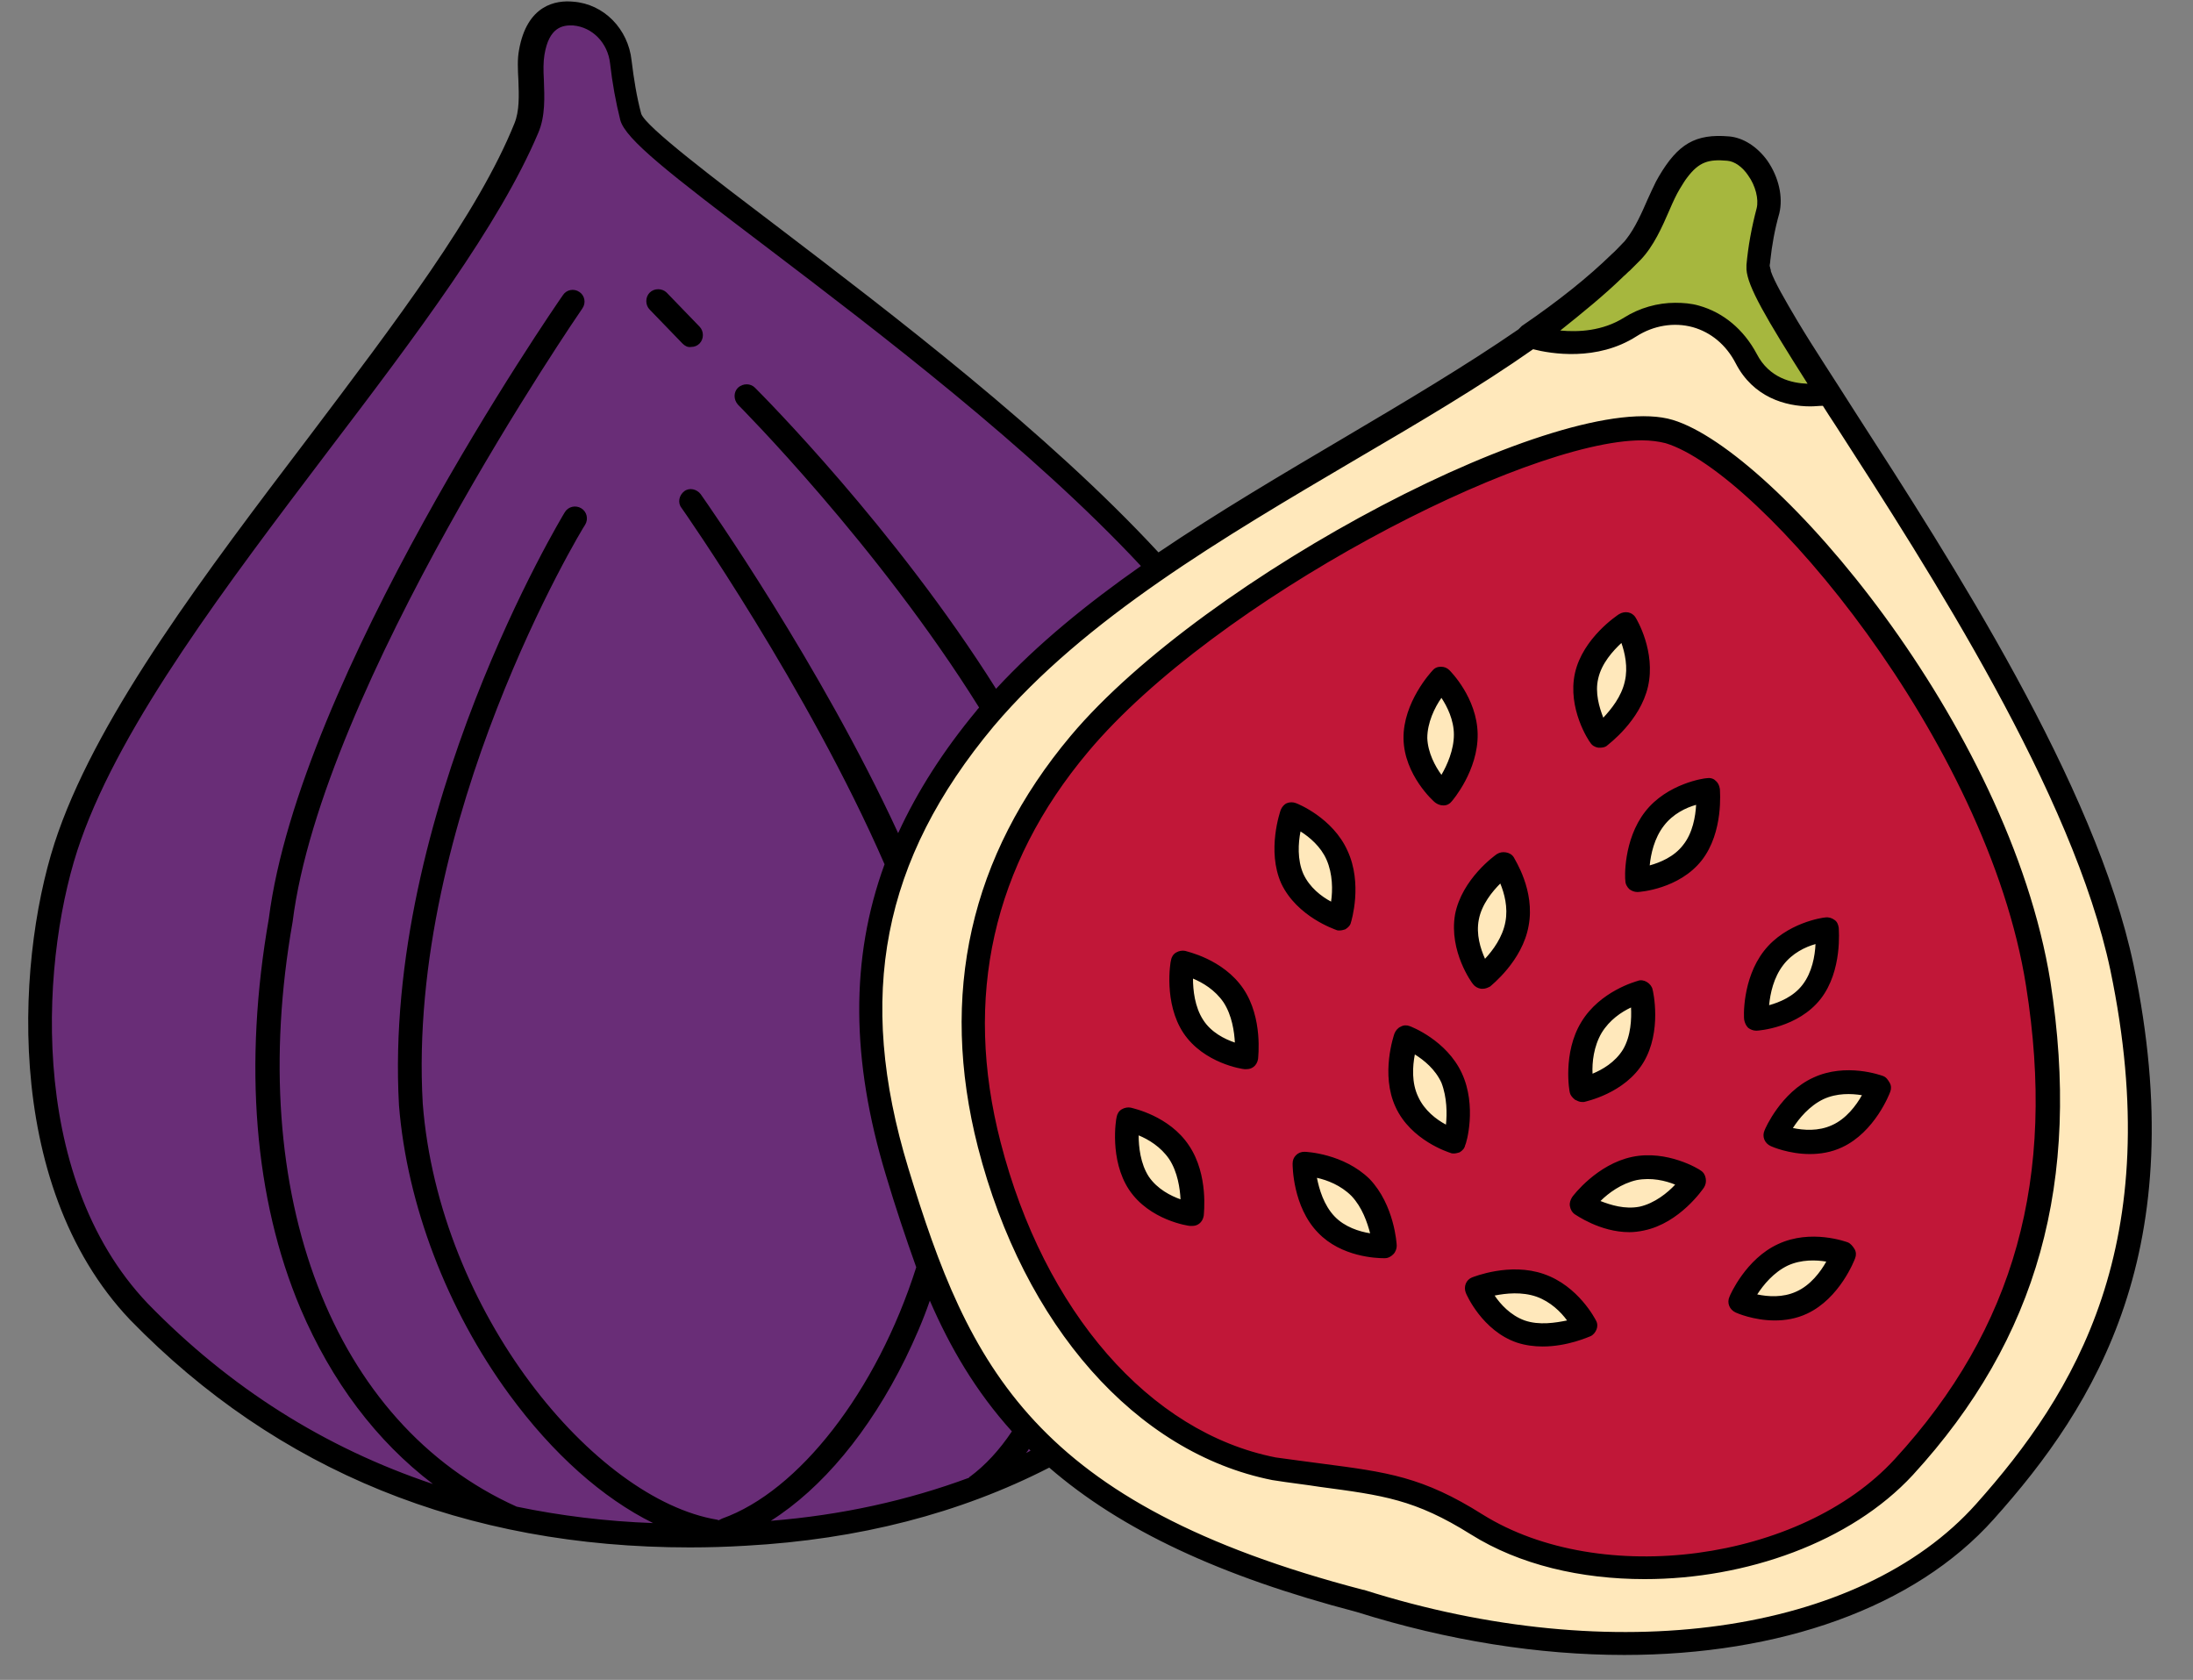 <?xml version="1.0" encoding="UTF-8"?><svg xmlns="http://www.w3.org/2000/svg" xmlns:xlink="http://www.w3.org/1999/xlink" height="296.8" preserveAspectRatio="xMidYMid meet" version="1.0" viewBox="-5.0 -0.2 387.5 296.8" width="387.5" zoomAndPan="magnify"><rect x="-5.0" y="-0.2" width="387.5" height="296.8" fill="#808080" stroke="none"/><g id="change1_1"><path d="M224.6,217c-20.7,29.9-51.8,51.4-97.9,53.9c-48.6,2.6-83.1-14.6-107.2-39.3c-23.1-24.2-18.9-65.3-12.3-84.1 c14-39.5,66.2-90.2,80.8-125c1.8-4.2,0.3-9.7,0.9-13.3c1-5.8,4.1-7.2,7.3-6.9c4.5,0.4,7.9,4.1,8.4,8.6c0.3,2.6,0.8,6,1.7,9.7 c2.1,8,80.9,56.1,107.3,97.9C238.2,157.1,237.3,198.6,224.6,217z" fill="#692d77"/></g><g id="change2_1"><path d="M345.8,266.9c-21.4,23.9-66.4,29.7-110.4,15.8c-60.9-15.9-71.7-42.5-81.9-75.9c-10-32.7-3.4-57.5,15.5-80 c30-35.3,88.7-55,114.4-82.4c3.1-3.3,4.8-9,6.6-12.2c3-5.1,5.3-6.5,10.4-6.1c4.5,0.3,8.2,6.6,7.1,11c-0.7,2.6-1.4,5.9-1.7,9.7 c-0.8,8.3,54,75.6,64.2,124.1C379.4,215.7,367.1,243,345.8,266.9z" fill="#ffe8bb"/></g><g id="change3_1"><path d="M355.1,173.6c-6.8-43.3-47.2-92.1-65.2-97.6c-18-5.5-80.4,26.9-104.2,55.2c-6,7.1-26,31.6-16,70.9 c8.6,33.5,29.1,53,50.2,57.2c17.4,2.6,23.4,2.1,35.9,9.9c20.7,13,57.6,9.3,75.4-10.1C349.2,239.7,361.5,213.7,355.1,173.6z M205.7,214.4c0,0-6.3-0.9-9.4-5.5c-3.1-4.6-1.9-11.3-1.9-11.3s5.9,1.2,9,5.8C206.5,208,205.7,214.4,205.7,214.4z M215.2,186.7 c0,0-6.3-0.9-9.4-5.5c-3.1-4.6-1.9-11.3-1.9-11.3s5.9,1.2,9,5.8C216,180.4,215.2,186.7,215.2,186.7z M308.4,169 c3.5-4.4,9.4-5.1,9.4-5.1s0.7,6.7-2.7,11.1s-9.8,4.8-9.8,4.8S305,173.4,308.4,169z M275.4,119.2c1.2-5.5,6.9-9.1,6.9-9.1 s3.2,5.1,1.9,10.6c-1.2,5.5-6.4,9.2-6.4,9.2S274.1,124.7,275.4,119.2z M276.2,181.2c2.9-4.8,8.7-6.3,8.7-6.3s1.5,6.6-1.4,11.4 c-2.9,4.8-9.1,6-9.1,6S273.3,186,276.2,181.2z M223.4,143.6c0,0,5.6,2.2,7.9,7.3c2.3,5.1,0.5,11.2,0.5,11.2s-6-2-8.3-7.1 C221.1,149.9,223.4,143.6,223.4,143.6z M229.3,216.2c-3.9-4-3.9-10.8-3.9-10.8s6,0.1,9.9,4.2c3.9,4,4.2,10.4,4.2,10.4 S233.2,220.2,229.3,216.2z M252,201.5c0,0-6.1-1.9-8.4-7c-2.4-5.1-0.2-11.4-0.2-11.4s5.6,2.1,8,7.2C253.8,195.4,252,201.5,252,201.5 z M250,140c0,0-4.8-4.2-4.8-9.8c-0.1-5.6,4.5-10.5,4.5-10.5s4.3,4.2,4.4,9.8C254.1,135.2,250,140,250,140z M254.2,161.9 c1-5.5,6.5-9.4,6.5-9.4s3.3,5,2.3,10.5s-6.1,9.4-6.1,9.4S253.2,167.4,254.2,161.9z M263.7,235.1c-5.3-1.8-7.8-7.7-7.8-7.7 s5.9-2.4,11.2-0.6c5.3,1.8,8,7.2,8,7.2S269,236.9,263.7,235.1z M285.2,215.1c-5.5,1.1-10.6-2.6-10.6-2.6s3.8-5.1,9.3-6.3 c5.5-1.1,10.6,2.1,10.6,2.1S290.6,213.9,285.2,215.1z M294,150.4c-3.5,4.4-9.8,4.8-9.8,4.8s-0.4-6.4,3.1-10.8 c3.5-4.4,9.4-5.1,9.4-5.1S297.5,146,294,150.4z M313.3,229.9c-5,2.3-10.8-0.2-10.8-0.2s2.5-5.9,7.6-8.2c5-2.3,10.7-0.3,10.7-0.3 S318.4,227.6,313.3,229.9z M319.6,200.5c-5,2.3-10.8-0.2-10.8-0.2s2.5-5.9,7.6-8.2c5-2.3,10.7-0.3,10.7-0.3S324.6,198.2,319.6,200.5 z" fill="#c11738"/></g><g id="change4_1"><path d="M318,69.1L318,69.1c0,0-10,2.5-14.5-6.1s-13.9-9.7-20.4-5.6c-8,5-17.9,1.7-17.9,1.7l0,0 c7.1-4.8,13.2-9.7,18.1-14.9c3.1-3.3,4.8-9,6.6-12.2c3-5.1,5.3-6.5,10.4-6.1c4.5,0.3,8.2,6.6,7.1,11c-0.7,2.6-1.4,5.9-1.7,9.7 C305.4,49.2,310.6,57.5,318,69.1z" fill="#a6b73e"/></g><g id="change5_1"><path d="M372,170.3c-6.7-31.9-32.3-71.5-49.2-97.7c-3.6-5.7-7.4-11.4-10.2-16.1c-2.2-3.7-4.1-7-4.7-8.8c0,0,0,0,0-0.1 c0-0.2-0.1-0.3-0.1-0.4c0-0.2-0.1-0.3-0.1-0.4l0,0c0-0.3,0.1-0.6,0.1-0.9c0.3-2.8,0.8-5.6,1.6-8.4c0.7-2.9-0.1-6.4-2.1-9.3 c-1.8-2.5-4.3-4.1-6.8-4.3c-5.9-0.5-9,1.3-12.4,7.1c-0.2,0.3-0.3,0.6-0.5,0.9c-0.5,1-1,2.1-1.5,3.2c-1,2.3-2.2,5-3.7,6.9 c-0.2,0.3-0.4,0.5-0.7,0.8c-0.6,0.6-1.2,1.3-1.9,1.9c-4.1,4-9.3,8.2-15.9,12.7c-0.2,0.2-0.4,0.4-0.6,0.6 c-9.3,6.4-19.9,12.7-30.9,19.2s-22.2,13.1-32.7,20.2c-19.7-21.3-47.2-42.2-67-57.3c-11.6-8.8-23.6-17.9-24.4-20.2 c-0.8-3-1.3-6.1-1.7-9.4c-0.6-5.6-4.9-10-10.3-10.4c-3-0.3-8.2,0.5-9.6,8.6c-0.3,1.6-0.2,3.4-0.1,5.3c0.1,2.7,0.2,5.4-0.7,7.6 c-6.4,15.9-21,35.1-36.4,55.5c-18,23.7-36.6,48.2-44.2,69.7C-2,167.3-5,208.8,18,233c26,26.7,59.2,40.2,98.9,40.2 c3.3,0,6.6-0.1,9.9-0.3c19.9-1.1,37.8-5.7,53.6-13.8c12.7,11,30.2,19.2,54.3,25.5c16.2,5.1,32.3,7.6,47.3,7.6 c27.4,0,51.3-8.3,65.3-24C365.4,248,382.5,220.5,372,170.3z M281.7,48.8c0.1-0.1,0.1-0.1,0.2-0.2c0.4-0.3,0.7-0.7,1.1-1 c0.6-0.6,1.3-1.3,1.9-1.9c2.3-2.4,3.8-5.8,5.1-8.8c0.6-1.4,1.2-2.7,1.8-3.7c0.5-0.8,0.9-1.5,1.3-2c2.1-2.8,3.8-3.3,7.1-3 c1.3,0.1,2.7,1.1,3.7,2.6c1.3,1.8,1.9,4.2,1.5,5.8c-0.9,3.4-1.5,6.7-1.8,10l0,0c0,0.2,0,0.4,0,0.7v0.1c0.2,3,3.3,8.4,10.8,20.2 c-2.8-0.1-6.8-1-9-5.3c-2.3-4.3-5.9-7.3-10.2-8.5c-1.4-0.4-2.8-0.5-4.2-0.5c-3.1,0-6.3,0.9-9,2.6c-3.8,2.4-8.1,2.6-11.3,2.3 C274.7,55,278.4,52,281.7,48.8z M122.6,268.1c-0.2,0.1-0.4,0.2-0.6,0.3c-0.1,0-0.2-0.1-0.3-0.1c-21.6-3.6-49.1-36.5-52-73.5 C66.8,144.5,98,93,98.4,92.5c0.6-1,0.3-2.3-0.7-2.9s-2.3-0.3-2.9,0.7c-0.3,0.5-32.2,53.1-29.3,104.8c1.4,17.5,8.5,36.1,19.5,51.1 c7.7,10.5,16.5,18.3,25.4,22.7c-8.3-0.3-16.4-1.3-24.1-2.9c-32.5-14.6-48.1-55.1-39.6-103.3c5.2-41.6,50.8-107.8,51.2-108.4 c0.7-1,0.4-2.3-0.5-2.9c-1-0.7-2.3-0.4-2.9,0.5c-1.9,2.7-46.6,67.7-52,110.2c-4.5,25.7-2.6,49.5,5.6,68.9 c5.5,12.9,13.4,23.4,23.4,31c-19.1-6.4-35.9-17-50.4-31.9c-21.7-22.8-18.8-62.3-11.8-81.9c7.4-20.9,25.8-45.1,43.6-68.6 c15.6-20.5,30.3-40,37.2-56.3c1.3-3,1.1-6.4,1-9.4c-0.1-1.7-0.1-3.2,0.1-4.4c0.8-4.9,3.2-5.3,5.1-5.2c3.4,0.3,6.1,3.1,6.5,6.7 c0.4,3.5,1,6.8,1.8,10c0.9,3.4,8.6,9.4,25.9,22.5c19.6,14.9,46.7,35.5,66.1,56.3c-9.4,6.6-18.2,13.7-25.6,21.7 c-17.8-28.3-41.2-51.8-42.6-53.2c-0.8-0.8-2.1-0.8-3,0c-0.8,0.8-0.8,2.1,0,3c0.3,0.3,24.7,24.8,42.6,53.5c-0.1,0.2-0.3,0.3-0.4,0.5 l0,0c-5.9,7.1-10.5,14.3-13.9,21.7C140,117.3,120,88.8,118.8,87.1c-0.7-0.9-2-1.2-2.9-0.5s-1.2,2-0.5,2.9c0.3,0.4,22.4,32,35.9,63 c-6.1,16.7-5.9,34.6,0.2,54.8c1.7,5.7,3.5,11.1,5.4,16.4C149.9,245.7,136.1,263.3,122.6,268.1z M166.4,260.7c-0.1,0-0.1,0.1-0.2,0.2 c-10.8,4-22.5,6.6-35,7.6c9-5.7,17.4-15.7,23.8-28.7c1.6-3.3,3.1-6.7,4.3-10.2c3.6,8.3,8.1,16,14.5,23.1l0,0 C171.6,256,169.1,258.7,166.4,260.7z M176.3,256.5c0.2-0.2,0.4-0.5,0.5-0.7c0.1,0.1,0.2,0.2,0.3,0.3 C176.9,256.2,176.6,256.4,176.3,256.5z M344.2,265.5c-20.6,23.1-64.1,29.2-108.2,15.2h-0.1c-58.3-15.2-69.7-39.4-80.4-74.5 c-9.3-30.5-4.6-54.5,15.1-78.1c16.1-19,40.5-33.3,64.1-47.2c11.1-6.5,21.8-12.8,31.2-19.4c3.1,0.8,11.3,2.2,18.3-2.3 c3-1.9,6.6-2.5,9.9-1.6c3.2,0.9,5.9,3.1,7.6,6.4c3.1,6,8.8,7.6,13.2,7.6c0.8,0,1.5-0.1,2.2-0.1c0.7,1.1,1.4,2.2,2.2,3.4 c16.7,25.9,42,65.1,48.6,96.3C378,219.6,361.6,246,344.2,265.5z M290.6,74c-19.1-5.8-82.7,27.6-106.4,55.8 c-17.8,21.2-23.3,45.7-16.4,72.7c8.1,31.5,27.9,54,52,58.8c3.1,0.5,5.9,0.8,8.4,1.2c11.2,1.5,16.8,2.2,26.7,8.4 c8.6,5.4,19.5,7.9,30.7,7.9c17.9,0,36.4-6.5,47.4-18.4c22.1-24.1,29.8-51.8,24.3-87.2C350,127.9,308.7,79.5,290.6,74z M329.8,257.6 c-16.6,18.1-51.9,22.8-72.8,9.8c-10.6-6.7-16.9-7.5-28.4-9c-2.4-0.3-5.2-0.7-8.2-1.1c-22.3-4.4-40.9-25.8-48.6-55.7 c-6.6-25.6-1.4-48.9,15.5-69c22.4-26.7,77-55,97.8-55c1.6,0,3,0.2,4.2,0.5c16.8,5.1,56.9,52.7,63.7,95.9 C358.4,207.9,351,234.5,329.8,257.6z M231.1,164.1c0.2,0.1,0.4,0.1,0.6,0.1c0.3,0,0.7-0.1,1-0.2c0.5-0.3,0.9-0.7,1-1.2 c0.1-0.3,2.1-6.9-0.6-12.7c-2.6-5.8-8.8-8.3-9.1-8.4c-0.5-0.2-1.1-0.2-1.6,0s-0.9,0.7-1.1,1.2c-0.1,0.3-2.5,7.2,0.1,13 C224.2,161.8,230.9,164,231.1,164.1z M224.8,146.7c1.6,1,3.6,2.7,4.6,5c1.1,2.5,1.1,5.4,0.8,7.4c-1.7-0.9-3.8-2.5-4.9-4.9l0,0 C224.2,151.7,224.4,148.7,224.8,146.7z M303.9,181.4c0.4,0.3,0.9,0.5,1.4,0.5h0.1c0.3,0,7.3-0.5,11.3-5.6l0,0 c3.9-5,3.2-12.3,3.2-12.6c-0.1-0.6-0.3-1.1-0.8-1.4c-0.4-0.3-1-0.5-1.6-0.4c-0.3,0-6.9,0.9-10.8,5.9s-3.6,11.9-3.5,12.2 C303.3,180.5,303.5,181,303.9,181.4z M310.1,170.3c1.6-2.1,3.9-3.2,5.7-3.7c-0.1,2.1-0.6,5-2.3,7.2c-1.6,2.1-4.1,3.1-5.9,3.6 C307.8,175.3,308.4,172.5,310.1,170.3z M248.6,141.6c0.4,0.3,0.9,0.5,1.4,0.5h0.1c0.6,0,1.1-0.3,1.4-0.7c0.2-0.2,4.7-5.5,4.6-11.9 c-0.1-6.4-4.8-11.1-5-11.3c-0.4-0.4-0.9-0.6-1.5-0.6l0,0c-0.6,0-1.1,0.2-1.5,0.7c-0.2,0.2-5.2,5.6-5.1,12 C243.1,136.7,248.3,141.4,248.6,141.6z M247.2,130.2c0-2.7,1.3-5.4,2.5-7.1c1,1.5,2.2,3.9,2.2,6.5c0,2.7-1.2,5.4-2.2,7.1 C248.6,135.2,247.3,132.8,247.2,130.2L247.2,130.2z M277.4,131.9c0.1,0,0.2,0,0.4,0c0.4,0,0.9-0.1,1.2-0.4c0.2-0.2,5.8-4.3,7.2-10.4 c1.4-6.2-2-11.9-2.2-12.2c-0.3-0.5-0.8-0.8-1.3-0.9s-1.1,0-1.6,0.3c-0.3,0.2-6.4,4.2-7.8,10.4l0,0c-1.4,6.3,2.5,12.1,2.7,12.3 C276.3,131.5,276.8,131.8,277.4,131.9z M277.4,119.7L277.4,119.7c0.6-2.7,2.6-4.9,4.1-6.3c0.6,1.7,1.2,4.3,0.6,6.8 c-0.6,2.7-2.4,4.9-3.8,6.4C277.6,124.8,276.8,122.2,277.4,119.7z M255.3,173.7c0.3,0.4,0.8,0.7,1.4,0.8c0.1,0,0.2,0,0.3,0 c0.5,0,0.9-0.2,1.3-0.4c0.2-0.2,5.7-4.5,6.8-10.7c1.2-6.3-2.5-11.8-2.6-12.1c-0.3-0.5-0.8-0.8-1.4-0.9c-0.6-0.1-1.1,0-1.6,0.3 c-0.3,0.2-6.2,4.4-7.4,10.7C251,167.9,255.1,173.5,255.3,173.7z M256.3,162.3L256.3,162.3c0.5-2.7,2.4-5,3.8-6.4 c0.7,1.7,1.4,4.2,0.9,6.8c-0.5,2.7-2.2,5-3.6,6.5C256.6,167.4,255.8,164.9,256.3,162.3z M273.3,194.1c0.4,0.2,0.8,0.4,1.2,0.4 c0.1,0,0.3,0,0.4,0c0.3-0.1,7.2-1.5,10.5-7s1.7-12.6,1.6-12.9c-0.1-0.5-0.5-1-1-1.3s-1.1-0.4-1.6-0.2c-0.3,0.1-6.7,1.8-10,7.3 c-3.3,5.4-2.1,12.3-2,12.5C272.5,193.3,272.8,193.7,273.3,194.1z M278,182.3c1.4-2.3,3.5-3.7,5.2-4.5c0.1,2,0,5-1.4,7.4l0,0 c-1.4,2.3-3.7,3.6-5.4,4.3C276.3,187.5,276.6,184.7,278,182.3z M253.3,189.4c-2.7-5.8-8.9-8.2-9.2-8.3c-0.5-0.2-1.1-0.2-1.6,0.1 c-0.5,0.2-0.9,0.7-1.1,1.2c-0.1,0.3-2.5,7.2,0.2,13c2.7,5.9,9.4,8,9.7,8.1c0.2,0.1,0.4,0.1,0.6,0.1c0.3,0,0.7-0.1,1-0.2 c0.5-0.3,0.9-0.7,1-1.3C254.1,201.9,256,195.2,253.3,189.4z M250.5,198.5c-1.7-0.9-3.8-2.5-4.9-4.9l0,0c-1.2-2.5-1-5.4-0.6-7.5 c1.6,1,3.6,2.6,4.7,5C250.7,193.7,250.7,196.6,250.5,198.5z M295.5,206.6c-0.2-0.2-5.9-3.7-12.1-2.4s-10.4,6.8-10.6,7.1 c-0.3,0.5-0.5,1-0.4,1.6s0.4,1.1,0.8,1.4c0.2,0.1,4.5,3.2,9.7,3.2c0.8,0,1.7-0.1,2.6-0.3c6.3-1.3,10.4-7.3,10.6-7.6 c0.3-0.5,0.4-1,0.3-1.6C296.3,207.4,296,206.9,295.5,206.6z M284.7,213L284.7,213c-2.6,0.5-5.1-0.3-6.9-1c1.4-1.4,3.7-3.1,6.4-3.7 c2.6-0.5,5.1,0.1,6.8,0.8C289.7,210.5,287.4,212.4,284.7,213z M225.5,203.3c-0.6,0-1.1,0.2-1.5,0.6c-0.4,0.4-0.6,0.9-0.6,1.5 c0,0.3,0,7.6,4.5,12.2l0,0c4.1,4.3,10.4,4.5,11.6,4.5c0.1,0,0.2,0,0.2,0c0.6,0,1.1-0.3,1.5-0.7s0.6-1,0.6-1.5 c0-0.3-0.4-7.2-4.8-11.8C232.4,203.6,225.8,203.3,225.5,203.3z M230.8,214.7c-1.9-2-2.7-4.8-3.1-6.8c1.8,0.4,4.2,1.3,6.1,3.2 c1.9,2,2.8,4.7,3.3,6.6C235.2,217.4,232.6,216.6,230.8,214.7z M267.8,224.9c-6-2.1-12.4,0.5-12.7,0.6c-0.5,0.2-0.9,0.6-1.1,1.1 c-0.2,0.5-0.2,1.1,0,1.6c0.1,0.3,2.9,6.7,9,8.8c1.5,0.5,3.1,0.7,4.6,0.7c4.4,0,8.1-1.7,8.4-1.8c0.5-0.2,0.9-0.7,1.1-1.2 s0.2-1.1-0.1-1.6C276.9,232.9,273.9,227,267.8,224.9z M264.4,233.1c-2.5-0.9-4.3-2.9-5.3-4.4c2-0.4,4.8-0.7,7.4,0.2 c2.5,0.9,4.3,2.7,5.4,4.2C269.9,233.5,267,234,264.4,233.1z M298.1,137.7c-0.4-0.4-1-0.5-1.6-0.4c-0.3,0-6.9,0.9-10.8,5.9 s-3.6,11.9-3.5,12.2c0,0.6,0.3,1.1,0.7,1.5c0.4,0.3,0.9,0.5,1.4,0.5h0.1c0.3,0,7.3-0.5,11.3-5.6c3.9-5,3.2-12.3,3.2-12.6 C298.8,138.5,298.5,138,298.1,137.7z M292.4,149.1c-1.6,2.1-4.1,3.1-5.9,3.6c0.2-2,0.8-4.8,2.5-7c1.6-2.1,3.9-3.2,5.7-3.7 C294.6,144,294.1,147,292.4,149.1z M204.4,167.8c-0.5-0.1-1.1,0-1.6,0.3s-0.8,0.8-0.9,1.4c-0.1,0.3-1.3,7.5,2.2,12.8 c3.6,5.4,10.5,6.4,10.8,6.4c0.1,0,0.2,0,0.3,0c0.5,0,0.9-0.1,1.3-0.4c0.4-0.3,0.7-0.8,0.8-1.4c0-0.3,0.9-7.2-2.6-12.4 C211.1,169.2,204.6,167.9,204.4,167.8z M207.6,180L207.6,180c-1.5-2.3-1.8-5.3-1.8-7.3c1.7,0.7,3.9,2,5.4,4.2c1.5,2.3,1.9,5.2,2,7.1 C211.4,183.4,209,182.2,207.6,180z M327.7,189.9c-0.3-0.1-6.5-2.4-12.3,0.3c-5.7,2.6-8.5,9-8.6,9.3c-0.5,1.1,0,2.3,1.1,2.8 c0.2,0.1,3.2,1.4,6.9,1.4c1.8,0,3.8-0.3,5.7-1.2l0,0c5.8-2.7,8.4-9.5,8.5-9.8c0.2-0.5,0.2-1.1-0.1-1.6S328.3,190.1,327.7,189.9z M318.7,198.6L318.7,198.6c-2.4,1.1-5,0.9-6.9,0.5c1.1-1.7,2.9-3.9,5.4-5.1c2.4-1.1,4.9-1,6.8-0.7 C323,195.1,321.2,197.5,318.7,198.6z M194.8,195.5c-0.5-0.1-1.1,0-1.6,0.3s-0.8,0.8-0.9,1.4c-0.1,0.3-1.3,7.5,2.2,12.8 c3.6,5.4,10.5,6.4,10.8,6.4c0.1,0,0.2,0,0.3,0c0.5,0,0.9-0.1,1.3-0.4c0.4-0.3,0.7-0.8,0.8-1.4c0-0.3,0.9-7.2-2.6-12.4 C201.6,196.9,195.1,195.6,194.8,195.5z M198,207.7c-1.5-2.3-1.8-5.3-1.8-7.3c1.7,0.7,3.9,2,5.4,4.2c1.5,2.3,1.9,5.2,2,7.1 C201.9,211.1,199.5,209.9,198,207.7z M321.5,219.3c-0.3-0.1-6.5-2.4-12.3,0.3c-5.7,2.6-8.5,9-8.6,9.3c-0.5,1.1,0,2.3,1.1,2.8 c0.2,0.1,3.2,1.4,6.9,1.4c1.8,0,3.8-0.3,5.7-1.2c5.8-2.7,8.4-9.5,8.5-9.8c0.2-0.5,0.2-1.1-0.1-1.6S322,219.5,321.5,219.3z M312.4,228c-2.4,1.1-5,0.9-6.9,0.5c1.1-1.7,2.9-3.9,5.4-5.1c2.4-1.1,5-1,6.8-0.7C316.7,224.5,314.9,226.9,312.4,228z M115.6,60.5 l-5.8-6c-0.8-0.8-0.8-2.2,0-3s2.2-0.8,3,0l5.8,6c0.8,0.8,0.8,2.2,0,3c-0.4,0.4-0.9,0.6-1.5,0.6C116.5,61.2,116,60.9,115.6,60.5z" fill="inherit"/></g></svg>